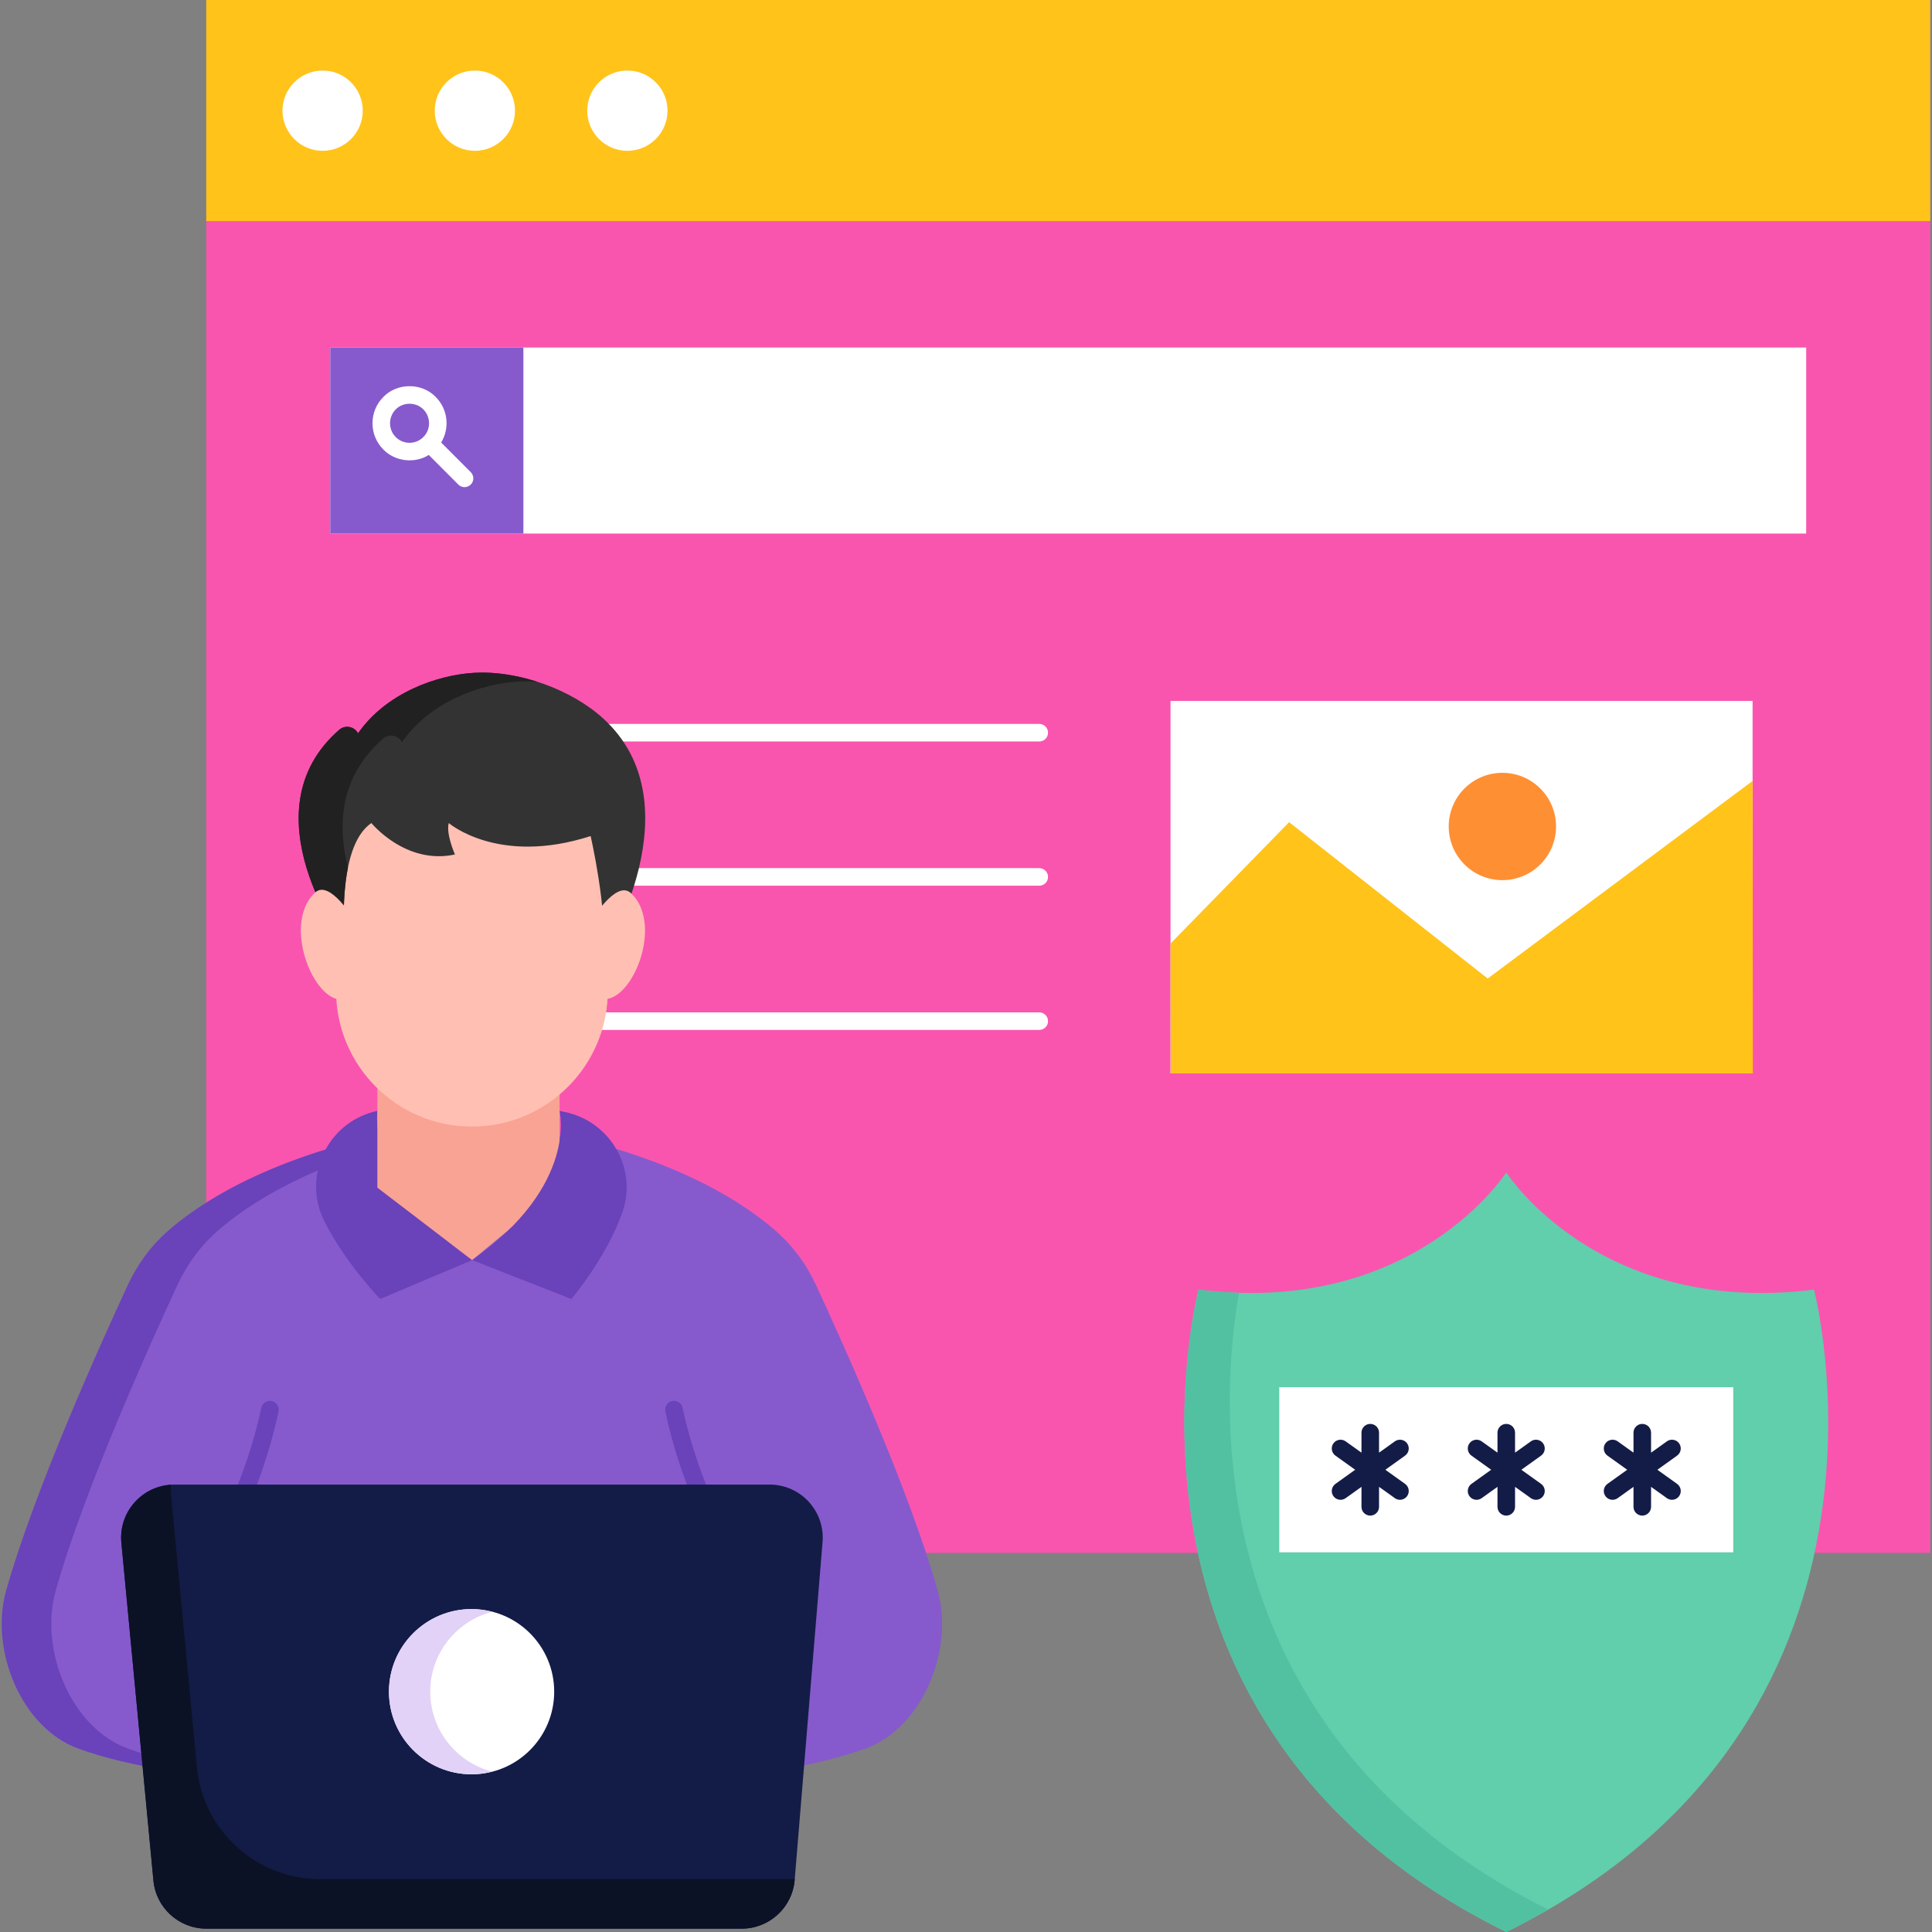 <svg xmlns="http://www.w3.org/2000/svg" id="Layer_1" height="512" viewBox="0 0 468 468" width="512"><rect x="0" y="0" width="468" height="468" fill="#808080" stroke="none"/><g><g><g><g><g><path d="m49.956 0h417.617v53.62h-417.617z" fill="#ffc31a"></path></g></g></g><g><g><g><g><circle cx="78.152" cy="26.81" fill="#fff" r="9.722"></circle></g></g></g><g><g><g><circle cx="115.029" cy="26.81" fill="#fff" r="9.722"></circle></g></g></g><g><g><g><circle cx="151.972" cy="26.81" fill="#fff" r="9.722"></circle></g></g></g></g><g><g><g><path d="m49.956 53.62h417.617v322.549h-417.617z" fill="#f955af"></path></g></g></g><g><g><g><g><path d="m283.54 169.786h141v90.217h-141z" fill="#fff"></path></g></g></g><g><g><g><path d="m424.604 260.003-.064-70.832-64.166 47.864-48.105-37.876-28.729 29.403.064 31.441z" fill="#ffc31a"></path></g></g></g><g><g><g><g><circle cx="363.932" cy="200.204" fill="#ff8f33" r="13"></circle></g></g></g></g></g><g><g><g><g><g><path d="m251.744 179.61h-138.29v-4.255h138.289c1.175 0 2.127.952 2.127 2.127.001 1.176-.952 2.128-2.126 2.128z" fill="#fff"></path></g></g></g><g><g><g><path d="m251.744 214.549h-138.29v-4.255h138.289c1.175 0 2.127.952 2.127 2.127.001 1.176-.952 2.128-2.126 2.128z" fill="#fff"></path></g></g></g><g><g><g><path d="m251.744 249.488h-138.29v-4.255h138.289c1.175 0 2.127.952 2.127 2.127.001 1.176-.952 2.128-2.126 2.128z" fill="#fff"></path></g></g></g></g></g><g><g><g><g><path d="m80.005 84.182h357.518v45.064h-357.518z" fill="#fff"></path></g></g></g><g><g><g><path d="m80.005 84.182h46.78v45.064h-46.78z" fill="#865acc"></path></g></g></g><path d="m114.034 114.377-7.166-7.182c2.1-3.46 1.669-8.04-1.312-11.027 0-.001-.001-.001-.001-.001-3.342-3.491-9.358-3.49-12.7.001-3.498 3.506-3.498 9.21 0 12.716 2.808 2.916 7.607 3.477 11.008 1.323l7.158 7.174c.83.832 2.177.834 3.009.004s.833-2.177.004-3.008zm-14.828-7.111c-1.546 0-2.98-.742-3.897-2.054-1.11-1.588-1.109-3.782 0-5.371 1.801-2.718 5.991-2.719 7.793-.003 1.111 1.589 1.111 3.786 0 5.375-.918 1.312-2.35 2.052-3.896 2.053z" fill="#fff"></path></g></g><g><path d="m227.152 385.345c-6.715-23.977-22.951-59.978-29.505-74.108-2.389-5.15-5.823-9.751-10.139-13.44-19.835-16.956-49.884-22.45-49.884-22.45h-46.61s-30.049 5.494-49.884 22.45c-4.315 3.69-7.749 8.29-10.139 13.44-6.555 14.13-22.79 50.131-29.505 74.108-4 14.282 3.64 33.241 17.598 38.255 6.234 2.239 13.812 4.058 21.689 5.211-.949 5.511-1.638 8.732-1.638 8.732h152.758c-1.093-2.957-2.095-5.918-3.013-8.874 7.513-1.159 14.707-2.926 20.674-5.069 13.959-5.014 21.598-23.973 17.598-38.255z" fill="#865acc"></path><path d="m91.412 269.097c-5.665 1.199-10.066 4.775-12.557 9.371-10.55 3.231-25.93 9.248-37.724 19.33-4.315 3.689-7.749 8.29-10.139 13.44-6.555 14.13-22.79 50.131-29.505 74.108-4 14.282 3.64 33.241 17.598 38.255 12.453 4.474 30.237 7.291 45.119 6.372-11.735-.655-23.892-3.058-33.119-6.372-13.958-5.014-21.597-23.973-17.598-38.255 6.715-23.977 22.951-59.978 29.505-74.108 2.389-5.15 5.823-9.751 10.139-13.44 7.247-6.195 15.852-10.853 23.86-14.278-.846 3.958-.432 8.244 1.555 12.239 5.04 10.138 13.547 18.9 13.547 18.9l22.282-9.416c-25.742-18.136-22.963-36.146-22.963-36.146z" fill="#6a42ba"></path><g><g><g><path d="m191.539 394.401c-.419 0-.841-.123-1.211-.38-21.866-15.185-28.872-50.654-29.16-52.156-.221-1.154.535-2.267 1.689-2.489 1.156-.216 2.269.536 2.49 1.688.068.351 6.979 35.273 27.408 49.462 1.718 1.105.783 3.952-1.216 3.875z" fill="#6a42ba"></path></g></g></g><g><g><g><path d="m37.1 394.401c-2 .077-2.933-2.77-1.215-3.874 20.455-14.205 27.341-49.11 27.408-49.461.221-1.154 1.337-1.907 2.489-1.689 1.154.22 1.91 1.335 1.689 2.489-.288 1.502-7.294 36.971-29.16 52.156-.37.256-.793.379-1.211.379z" fill="#6a42ba"></path></g></g></g><g><g><g><g><path d="m186.436 359.623h-144.233c-7.583 0-13.52 6.527-12.804 14.076l7.766 81.845c.626 6.603 6.171 11.646 12.804 11.646h129.711c6.693 0 12.267-5.133 12.818-11.803l6.757-81.845c.618-7.495-5.298-13.919-12.819-13.919z" fill="#131c46"></path></g></g></g><g><g><g><g><path d="m77.558 455.19c-15.471 0-28.405-11.765-29.866-27.167l-6.293-66.325c-.065-.689-.057-1.365-.016-2.032-7.184.453-12.674 6.759-11.984 14.032l7.766 81.845c.626 6.603 6.171 11.646 12.804 11.646h129.711c6.693 0 12.267-5.133 12.818-11.803l.02-.237c-.278.018-.555.04-.837.04h-114.123z" fill="#0b1226"></path></g></g></g></g><g><g><g><circle cx="114.233" cy="409.788" fill="#fff" r="20.012"></circle></g></g></g><g><g><g><g><path d="m104.221 409.788c0-9.323 6.384-17.133 15.012-19.357-1.601-.413-3.27-.655-5-.655-11.052 0-20.012 8.96-20.012 20.012s8.96 20.012 20.012 20.012c1.73 0 3.399-.242 5-.655-8.628-2.224-15.012-10.035-15.012-19.357z" fill="#e2d2f7"></path></g></g></g></g></g><g><g><g><g><path d="m91.412 243.339v44.353l22.962 17.551 21.181-17.531v-44.352z" fill="#f9a395"></path></g></g></g><g><g><g><g><path d="m135.555 269.097 1.352.286c10.903 2.306 17.529 13.624 13.895 24.158-3.81 11.043-12.418 21.118-12.418 21.118l-24.009-9.416c25.741-18.136 21.18-36.146 21.18-36.146z" fill="#6a42ba"></path></g></g></g></g><g><g><g><g><path d="m81.406 184.418v55.564c0 18.178 14.736 32.913 32.913 32.913 18.178 0 32.913-14.736 32.913-32.913v-55.564z" fill="#ffc0b3"></path></g></g></g></g><g><g><g><path d="m86.727 177.645c-.892-1.699-3.119-2.118-4.562-.861-22.862 19.925 1.356 52.05 1.356 52.05 0-.556-2.259-23.609 6.446-29.46 0 0 8.292 10.204 20.237 7.61 0 0-2.228-5.016-1.493-7.61 0 0 11.944 10.376 34.363 3.15 0 0 4.023 17.444 3.138 28.719 0 0 22.669-36.253.02-57.1-7.829-7.206-20.676-11.747-31.261-11.17-8.993.491-21.401 4.816-28.244 14.672z" fill="#333"></path></g></g></g><g><g><g><path d="m92.802 178.911c1.442-1.257 3.67-.837 4.561.861 6.843-9.856 19.25-14.181 28.245-14.672 1.494-.082 3.035-.05 4.598.065-5.088-1.641-10.396-2.456-15.234-2.192-8.995.49-21.403 4.815-28.245 14.672-.892-1.698-3.119-2.118-4.561-.861-22.862 19.925 1.356 52.05 1.356 52.05 0-.361-.948-10.197.764-18.658-2.564-10.087-2.12-21.995 8.516-31.265z" fill="#212121"></path></g></g></g><g><g><g><g><path d="m85.88 222.955s-6-10.045-9.545-6.748c-8.828 8.208 1.19 30.401 8.729 25.131" fill="#ffc0b3"></path></g></g></g><g><g><g><path d="m143.252 223.01s6-9.951 9.545-6.685c8.828 8.131-1.19 30.117-8.729 24.896" fill="#ffc0b3"></path></g></g></g></g></g></g><g><g><g><g><path d="m439.408 312.397c-52.138 6.512-74.514-28.351-74.514-28.351h-.047s-22.375 34.863-74.514 28.351c0 0-27.792 105.212 74.537 155.603 102.331-50.392 74.538-155.603 74.538-155.603z" fill="#61ceac"></path></g></g></g><g><g><g><path d="m300.131 313.16c-3.142-.094-6.405-.339-9.797-.763 0 0-27.792 105.211 74.537 155.603 3.544-1.745 6.916-3.562 10.154-5.432-87.071-43.449-78.912-126.824-74.894-149.408z" fill="#52c1a1"></path></g></g></g><g><g><g><g><path d="m309.885 336.033h109.973v39.99h-109.973z" fill="#fff"></path></g></g></g><g fill="#131c46"><path d="m373.307 359.449-4.78-3.421 4.78-3.421c.955-.684 1.175-2.012.492-2.968-.685-.956-2.014-1.177-2.968-.491l-3.832 2.742v-4.842c0-1.175-.953-2.127-2.127-2.127-1.175 0-2.127.953-2.127 2.127v4.842l-3.831-2.742c-.955-.686-2.284-.466-2.968.491-.683.956-.463 2.284.492 2.968l4.78 3.421-4.78 3.421c-.955.684-1.175 2.012-.492 2.968.688.962 2.023 1.171 2.968.491l3.831-2.742v4.842c0 1.175.953 2.127 2.127 2.127 1.175 0 2.127-.953 2.127-2.127v-4.842l3.832 2.742c.944.68 2.28.471 2.968-.491.683-.956.463-2.285-.492-2.968z"></path><path d="m340.36 359.449-4.78-3.421 4.78-3.421c.955-.684 1.175-2.012.492-2.968-.685-.958-2.014-1.177-2.968-.491l-3.831 2.742v-4.842c0-1.175-.953-2.127-2.127-2.127-1.175 0-2.127.953-2.127 2.127v4.842l-3.831-2.742c-.956-.686-2.285-.466-2.968.491-.683.956-.463 2.284.492 2.968l4.78 3.421-4.78 3.421c-.955.684-1.175 2.012-.492 2.968.688.962 2.024 1.171 2.968.491l3.831-2.742v4.842c0 1.175.953 2.127 2.127 2.127 1.175 0 2.127-.953 2.127-2.127v-4.842l3.831 2.742c.945.68 2.28.471 2.968-.491.683-.956.463-2.285-.492-2.968z"></path><path d="m406.253 359.449-4.78-3.421 4.78-3.421c.955-.684 1.175-2.012.492-2.968-.684-.956-2.014-1.177-2.968-.491l-3.831 2.742v-4.842c0-1.175-.953-2.127-2.127-2.127-1.175 0-2.127.953-2.127 2.127v4.842l-3.832-2.742c-.955-.686-2.284-.466-2.968.491-.683.956-.463 2.284.492 2.968l4.78 3.421-4.78 3.421c-.955.684-1.175 2.012-.492 2.968.688.962 2.023 1.171 2.968.491l3.832-2.742v4.842c0 1.175.953 2.127 2.127 2.127 1.175 0 2.127-.953 2.127-2.127v-4.842l3.831 2.742c.945.68 2.28.471 2.968-.491.683-.956.463-2.285-.492-2.968z"></path></g></g></g></g></svg>